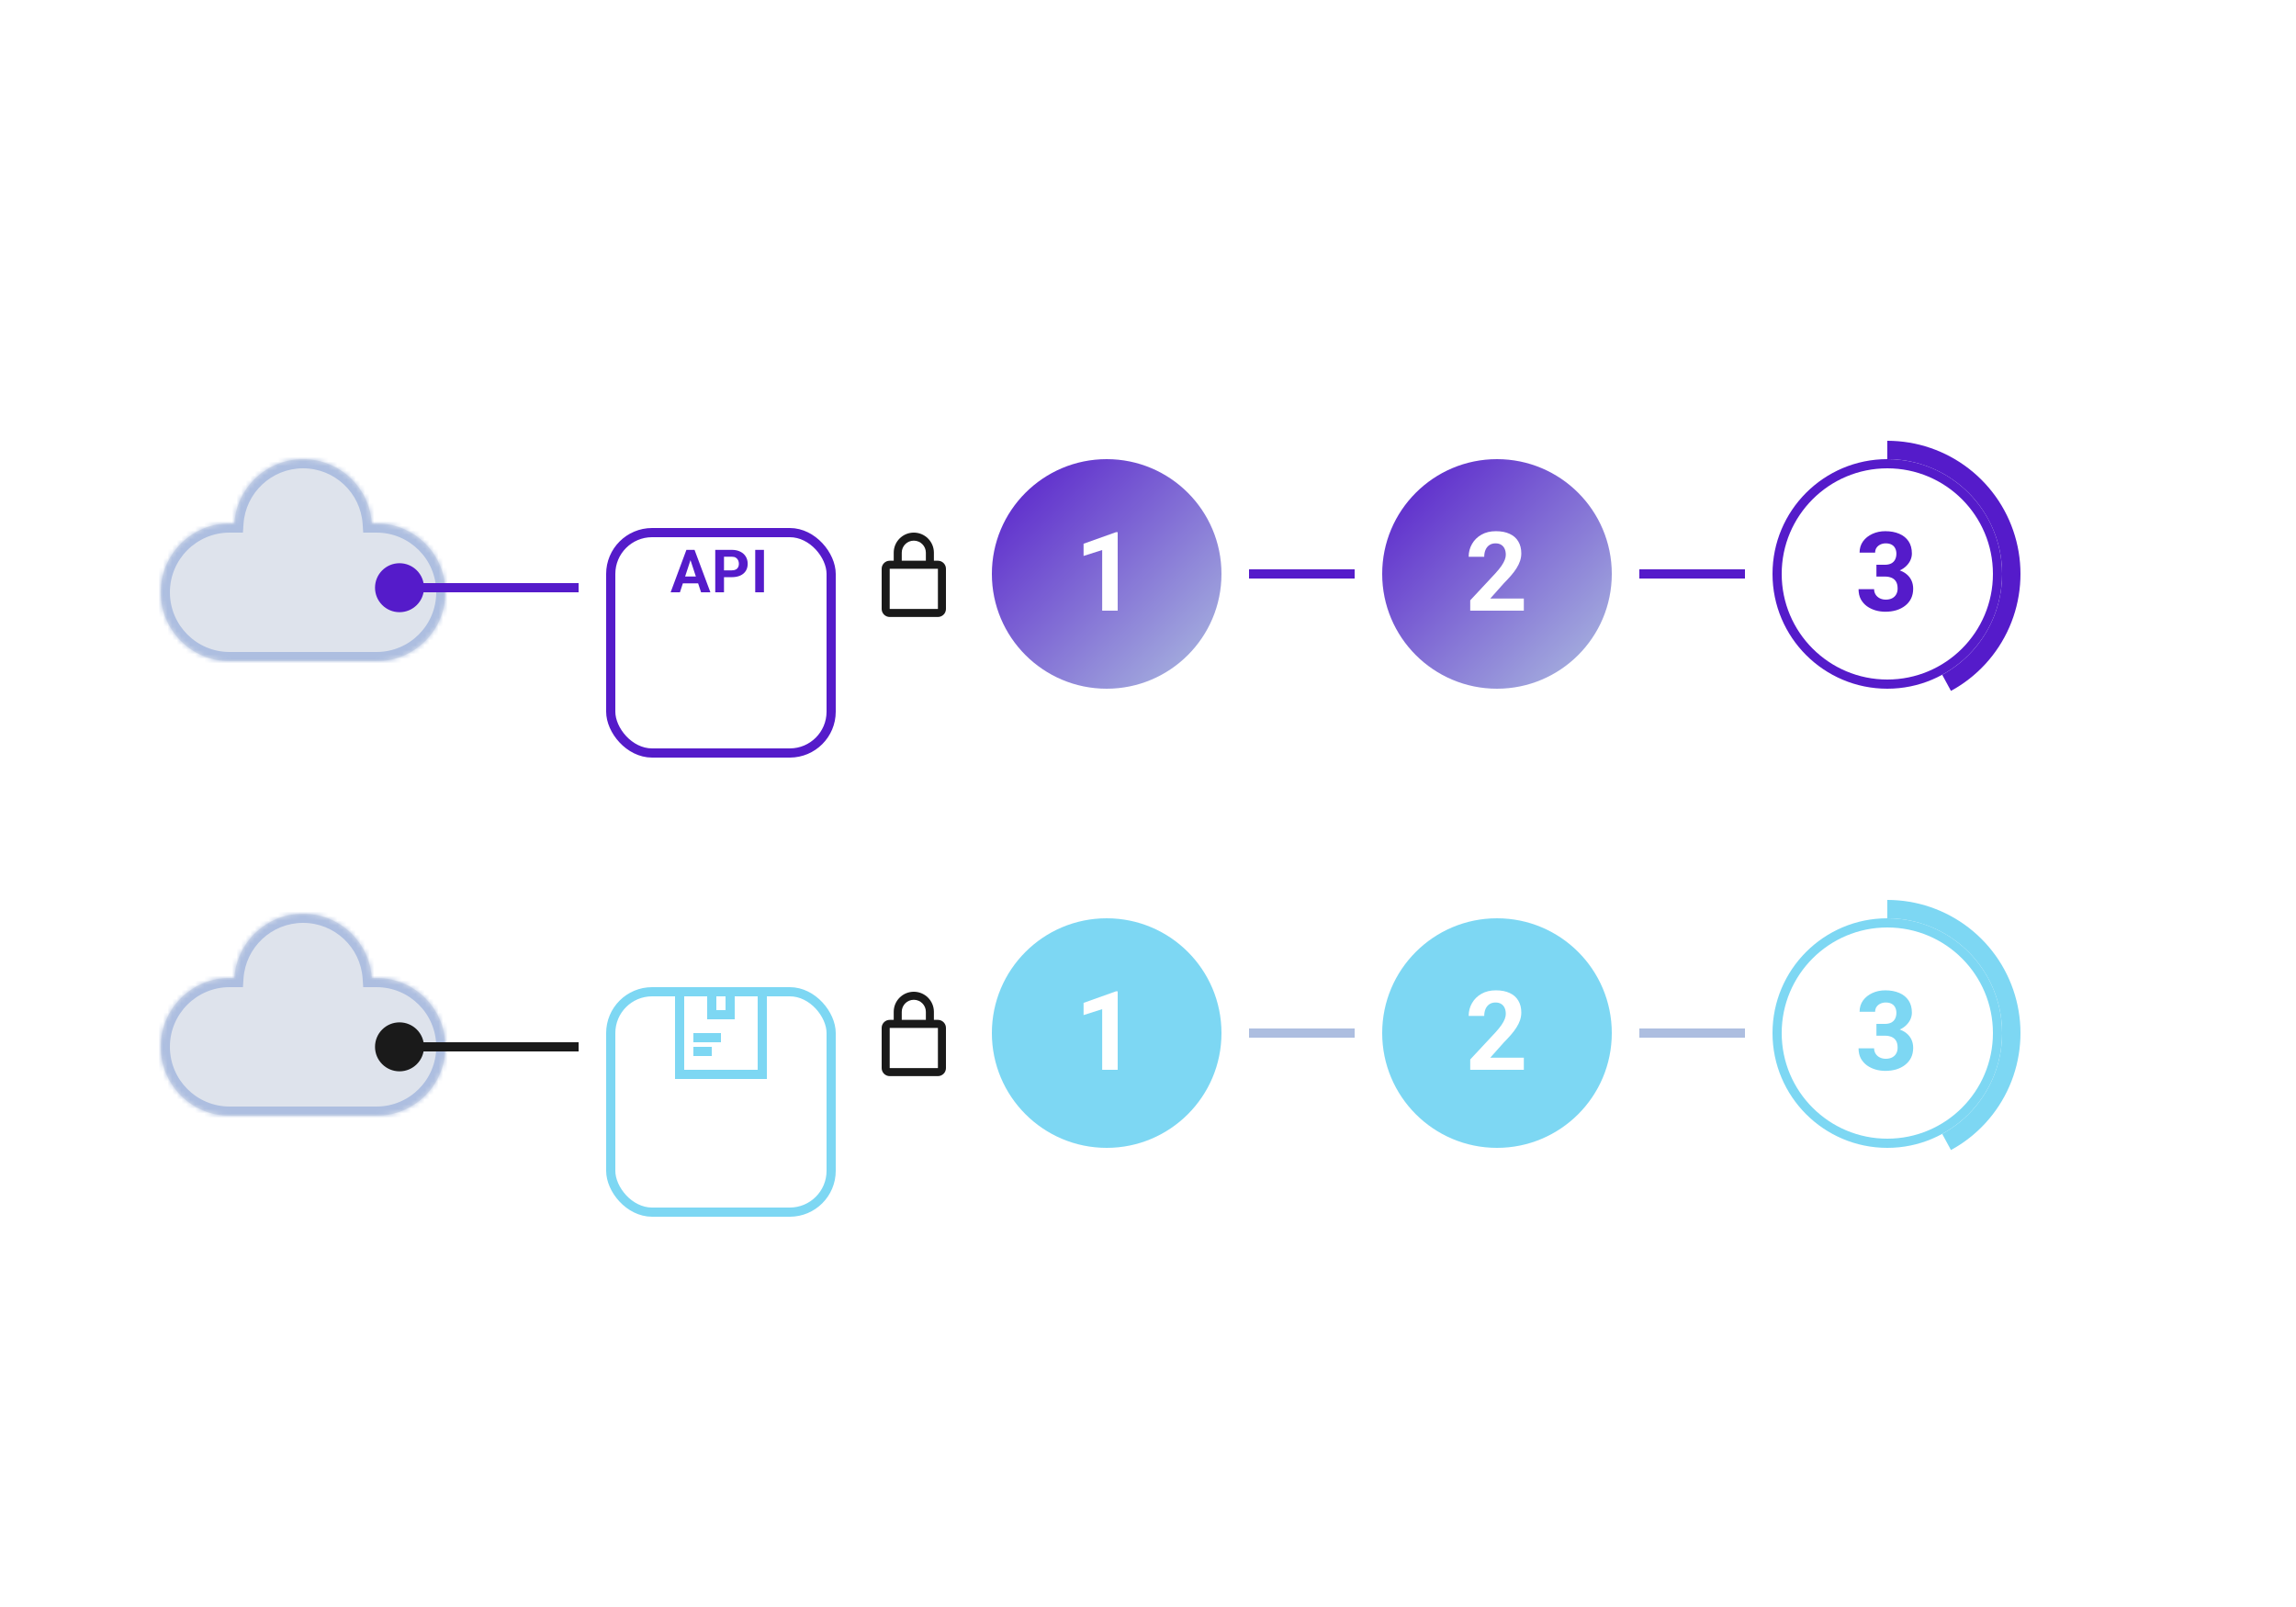 <svg width="500" height="350" viewBox="0 0 500 350" fill="none" xmlns="http://www.w3.org/2000/svg">
<rect width="500" height="350" fill="white"/>
<circle cx="241" cy="125" r="25" fill="url(#paint0_linear_3315_82308)"/>
<circle cx="326" cy="125" r="25" fill="url(#paint1_linear_3315_82308)"/>
<circle cx="411" cy="125" r="24" fill="white" stroke="#551BCA" stroke-width="2"/>
<path d="M423.905 148.716C429.177 145.848 433.343 141.304 435.744 135.803C438.146 130.303 438.646 124.159 437.166 118.342C435.686 112.525 432.31 107.368 427.572 103.684C422.833 100 417.002 98 411 98" stroke="#551BCA" stroke-width="4"/>
<line x1="272" y1="125" x2="295" y2="125" stroke="#551BCA" stroke-width="2"/>
<line x1="357" y1="125" x2="380" y2="125" stroke="#551BCA" stroke-width="2"/>
<path d="M243.398 115.902V133H240.023V119.793L235.969 121.082V118.422L243.035 115.902H243.398Z" fill="white"/>
<path d="M331.844 130.363V133H320.172V130.75L325.691 124.832C326.246 124.215 326.684 123.672 327.004 123.203C327.324 122.727 327.555 122.301 327.695 121.926C327.844 121.543 327.918 121.18 327.918 120.836C327.918 120.32 327.832 119.879 327.66 119.512C327.488 119.137 327.234 118.848 326.898 118.645C326.57 118.441 326.164 118.34 325.68 118.34C325.164 118.34 324.719 118.465 324.344 118.715C323.977 118.965 323.695 119.312 323.5 119.758C323.312 120.203 323.219 120.707 323.219 121.27H319.832C319.832 120.254 320.074 119.324 320.559 118.48C321.043 117.629 321.727 116.953 322.609 116.453C323.492 115.945 324.539 115.691 325.75 115.691C326.945 115.691 327.953 115.887 328.773 116.277C329.602 116.66 330.227 117.215 330.648 117.941C331.078 118.66 331.293 119.52 331.293 120.52C331.293 121.082 331.203 121.633 331.023 122.172C330.844 122.703 330.586 123.234 330.25 123.766C329.922 124.289 329.523 124.82 329.055 125.359C328.586 125.898 328.066 126.457 327.496 127.035L324.531 130.363H331.844Z" fill="white"/>
<g filter="url(#filter0_d_3315_82308)">
<rect x="132" y="100" width="50" height="50" rx="10" fill="white"/>
<rect x="133" y="101" width="48" height="48" rx="9" stroke="#551BCA" stroke-width="2"/>
</g>
<path d="M150.583 121.338L148.069 129H146.044L149.479 119.758H150.767L150.583 121.338ZM152.671 129L150.151 121.338L149.948 119.758H151.25L154.703 129H152.671ZM152.557 125.56V127.051H147.676V125.56H152.557ZM159.359 125.706H157.004V124.22H159.359C159.723 124.22 160.019 124.161 160.247 124.042C160.476 123.92 160.643 123.75 160.749 123.535C160.855 123.319 160.908 123.076 160.908 122.805C160.908 122.53 160.855 122.274 160.749 122.037C160.643 121.8 160.476 121.609 160.247 121.465C160.019 121.321 159.723 121.25 159.359 121.25H157.664V129H155.76V119.758H159.359C160.082 119.758 160.702 119.889 161.219 120.151C161.739 120.41 162.137 120.767 162.412 121.224C162.687 121.681 162.825 122.204 162.825 122.792C162.825 123.389 162.687 123.905 162.412 124.341C162.137 124.777 161.739 125.113 161.219 125.35C160.702 125.587 160.082 125.706 159.359 125.706ZM166.363 119.758V129H164.465V119.758H166.363Z" fill="#551BCA"/>
<path d="M204.25 122.125C205.213 122.125 206 122.912 206 123.875V132.625C206 133.587 205.213 134.375 204.25 134.375H193.75C192.787 134.375 192 133.587 192 132.625V123.875C192 122.912 192.787 122.125 193.75 122.125H194.625V120.375C194.625 117.96 196.585 116 199 116C201.415 116 203.375 117.96 203.375 120.375V122.125H204.25ZM196.375 120.375V122.125H201.625V120.375C201.625 118.923 200.452 117.75 199 117.75C197.548 117.75 196.375 118.923 196.375 120.375ZM193.75 123.875V132.625H204.25V123.875H193.75Z" fill="#1A1A1A"/>
<path d="M408.629 123.004H410.434C411.012 123.004 411.488 122.906 411.863 122.711C412.238 122.508 412.516 122.227 412.695 121.867C412.883 121.5 412.977 121.074 412.977 120.59C412.977 120.152 412.891 119.766 412.719 119.43C412.555 119.086 412.301 118.82 411.957 118.633C411.613 118.438 411.18 118.34 410.656 118.34C410.242 118.34 409.859 118.422 409.508 118.586C409.156 118.75 408.875 118.98 408.664 119.277C408.453 119.574 408.348 119.934 408.348 120.355H404.961C404.961 119.418 405.211 118.602 405.711 117.906C406.219 117.211 406.898 116.668 407.75 116.277C408.602 115.887 409.539 115.691 410.562 115.691C411.719 115.691 412.73 115.879 413.598 116.254C414.465 116.621 415.141 117.164 415.625 117.883C416.109 118.602 416.352 119.492 416.352 120.555C416.352 121.094 416.227 121.617 415.977 122.125C415.727 122.625 415.367 123.078 414.898 123.484C414.438 123.883 413.875 124.203 413.211 124.445C412.547 124.68 411.801 124.797 410.973 124.797H408.629V123.004ZM408.629 125.57V123.824H410.973C411.902 123.824 412.719 123.93 413.422 124.141C414.125 124.352 414.715 124.656 415.191 125.055C415.668 125.445 416.027 125.91 416.27 126.449C416.512 126.98 416.633 127.57 416.633 128.219C416.633 129.016 416.48 129.727 416.176 130.352C415.871 130.969 415.441 131.492 414.887 131.922C414.34 132.352 413.699 132.68 412.965 132.906C412.23 133.125 411.43 133.234 410.562 133.234C409.844 133.234 409.137 133.137 408.441 132.941C407.754 132.738 407.129 132.438 406.566 132.039C406.012 131.633 405.566 131.125 405.23 130.516C404.902 129.898 404.738 129.168 404.738 128.324H408.125C408.125 128.762 408.234 129.152 408.453 129.496C408.672 129.84 408.973 130.109 409.355 130.305C409.746 130.5 410.18 130.598 410.656 130.598C411.195 130.598 411.656 130.5 412.039 130.305C412.43 130.102 412.727 129.82 412.93 129.461C413.141 129.094 413.246 128.668 413.246 128.184C413.246 127.559 413.133 127.059 412.906 126.684C412.68 126.301 412.355 126.02 411.934 125.84C411.512 125.66 411.012 125.57 410.434 125.57H408.629Z" fill="#551BCA"/>
<mask id="path-14-inside-1_3315_82308" fill="white">
<path fill-rule="evenodd" clip-rule="evenodd" d="M51.033 114C51.547 106.182 58.052 100 66 100C73.948 100 80.453 106.182 80.967 114H82C90.284 114 97 120.716 97 129C97 137.284 90.284 144 82 144H66H50C41.716 144 35 137.284 35 129C35 120.716 41.716 114 50 114H51.033Z"/>
</mask>
<path fill-rule="evenodd" clip-rule="evenodd" d="M51.033 114C51.547 106.182 58.052 100 66 100C73.948 100 80.453 106.182 80.967 114H82C90.284 114 97 120.716 97 129C97 137.284 90.284 144 82 144H66H50C41.716 144 35 137.284 35 129C35 120.716 41.716 114 50 114H51.033Z" fill="#DEE3EC"/>
<path d="M51.033 114L53.029 114.131L52.906 116H51.033V114ZM80.967 114V116H79.094L78.972 114.131L80.967 114ZM66 102C59.112 102 53.474 107.358 53.029 114.131L49.037 113.869C49.62 105.006 56.991 98 66 98V102ZM78.972 114.131C78.526 107.358 72.888 102 66 102V98C75.009 98 82.38 105.006 82.963 113.869L78.972 114.131ZM82 116H80.967V112H82V116ZM95 129C95 121.82 89.18 116 82 116V112C91.389 112 99 119.611 99 129H95ZM82 142C89.18 142 95 136.18 95 129H99C99 138.389 91.389 146 82 146V142ZM66 142H82V146H66V142ZM50 142H66V146H50V142ZM37 129C37 136.18 42.82 142 50 142V146C40.611 146 33 138.389 33 129H37ZM50 116C42.82 116 37 121.82 37 129H33C33 119.611 40.611 112 50 112V116ZM51.033 116H50V112H51.033V116Z" fill="#ADBEE0" mask="url(#path-14-inside-1_3315_82308)"/>
<path d="M81.667 128C81.667 130.946 84.055 133.333 87 133.333C89.945 133.333 92.333 130.946 92.333 128C92.333 125.054 89.945 122.667 87 122.667C84.055 122.667 81.667 125.054 81.667 128ZM87 129L126 129L126 127L87 127L87 129Z" fill="#551BCA"/>
<circle cx="241" cy="225" r="25" fill="#7DD7F3"/>
<circle cx="326" cy="225" r="25" fill="#7DD7F3"/>
<circle cx="411" cy="225" r="24" fill="white" stroke="#7DD7F3" stroke-width="2"/>
<path d="M423.905 248.716C429.177 245.848 433.343 241.304 435.744 235.803C438.146 230.303 438.646 224.159 437.166 218.342C435.686 212.525 432.31 207.368 427.572 203.684C422.833 200 417.002 198 411 198" stroke="#7DD7F3" stroke-width="4"/>
<line x1="272" y1="225" x2="295" y2="225" stroke="#ADBEE0" stroke-width="2"/>
<line x1="357" y1="225" x2="380" y2="225" stroke="#ADBEE0" stroke-width="2"/>
<path d="M243.398 215.902V233H240.023V219.793L235.969 221.082V218.422L243.035 215.902H243.398Z" fill="white"/>
<path d="M331.844 230.363V233H320.172V230.75L325.691 224.832C326.246 224.215 326.684 223.672 327.004 223.203C327.324 222.727 327.555 222.301 327.695 221.926C327.844 221.543 327.918 221.18 327.918 220.836C327.918 220.32 327.832 219.879 327.66 219.512C327.488 219.137 327.234 218.848 326.898 218.645C326.57 218.441 326.164 218.34 325.68 218.34C325.164 218.34 324.719 218.465 324.344 218.715C323.977 218.965 323.695 219.312 323.5 219.758C323.312 220.203 323.219 220.707 323.219 221.27H319.832C319.832 220.254 320.074 219.324 320.559 218.48C321.043 217.629 321.727 216.953 322.609 216.453C323.492 215.945 324.539 215.691 325.75 215.691C326.945 215.691 327.953 215.887 328.773 216.277C329.602 216.66 330.227 217.215 330.648 217.941C331.078 218.66 331.293 219.52 331.293 220.52C331.293 221.082 331.203 221.633 331.023 222.172C330.844 222.703 330.586 223.234 330.25 223.766C329.922 224.289 329.523 224.82 329.055 225.359C328.586 225.898 328.066 226.457 327.496 227.035L324.531 230.363H331.844Z" fill="white"/>
<g filter="url(#filter1_d_3315_82308)">
<rect x="132" y="200" width="50" height="50" rx="10" fill="white"/>
<rect x="133" y="201" width="48" height="48" rx="9" stroke="#7DD7F3" stroke-width="2"/>
</g>
<path d="M157 225V227H151V225H157Z" fill="#7DD7F3"/>
<path d="M155 228H151V230H155V228Z" fill="#7DD7F3"/>
<path d="M147 235V215H167V235H147ZM149 217V233H165V217H160V222H154V217H149ZM158 217H156V220H158V217Z" fill="#7DD7F3"/>
<path d="M204.25 222.125C205.213 222.125 206 222.912 206 223.875V232.625C206 233.587 205.213 234.375 204.25 234.375H193.75C192.787 234.375 192 233.587 192 232.625V223.875C192 222.912 192.787 222.125 193.75 222.125H194.625V220.375C194.625 217.96 196.585 216 199 216C201.415 216 203.375 217.96 203.375 220.375V222.125H204.25ZM196.375 220.375V222.125H201.625V220.375C201.625 218.923 200.452 217.75 199 217.75C197.548 217.75 196.375 218.923 196.375 220.375ZM193.75 223.875V232.625H204.25V223.875H193.75Z" fill="#1A1A1A"/>
<path d="M408.629 223.004H410.434C411.012 223.004 411.488 222.906 411.863 222.711C412.238 222.508 412.516 222.227 412.695 221.867C412.883 221.5 412.977 221.074 412.977 220.59C412.977 220.152 412.891 219.766 412.719 219.43C412.555 219.086 412.301 218.82 411.957 218.633C411.613 218.438 411.18 218.34 410.656 218.34C410.242 218.34 409.859 218.422 409.508 218.586C409.156 218.75 408.875 218.98 408.664 219.277C408.453 219.574 408.348 219.934 408.348 220.355H404.961C404.961 219.418 405.211 218.602 405.711 217.906C406.219 217.211 406.898 216.668 407.75 216.277C408.602 215.887 409.539 215.691 410.562 215.691C411.719 215.691 412.73 215.879 413.598 216.254C414.465 216.621 415.141 217.164 415.625 217.883C416.109 218.602 416.352 219.492 416.352 220.555C416.352 221.094 416.227 221.617 415.977 222.125C415.727 222.625 415.367 223.078 414.898 223.484C414.438 223.883 413.875 224.203 413.211 224.445C412.547 224.68 411.801 224.797 410.973 224.797H408.629V223.004ZM408.629 225.57V223.824H410.973C411.902 223.824 412.719 223.93 413.422 224.141C414.125 224.352 414.715 224.656 415.191 225.055C415.668 225.445 416.027 225.91 416.27 226.449C416.512 226.98 416.633 227.57 416.633 228.219C416.633 229.016 416.48 229.727 416.176 230.352C415.871 230.969 415.441 231.492 414.887 231.922C414.34 232.352 413.699 232.68 412.965 232.906C412.23 233.125 411.43 233.234 410.562 233.234C409.844 233.234 409.137 233.137 408.441 232.941C407.754 232.738 407.129 232.438 406.566 232.039C406.012 231.633 405.566 231.125 405.23 230.516C404.902 229.898 404.738 229.168 404.738 228.324H408.125C408.125 228.762 408.234 229.152 408.453 229.496C408.672 229.84 408.973 230.109 409.355 230.305C409.746 230.5 410.18 230.598 410.656 230.598C411.195 230.598 411.656 230.5 412.039 230.305C412.43 230.102 412.727 229.82 412.93 229.461C413.141 229.094 413.246 228.668 413.246 228.184C413.246 227.559 413.133 227.059 412.906 226.684C412.68 226.301 412.355 226.02 411.934 225.84C411.512 225.66 411.012 225.57 410.434 225.57H408.629Z" fill="#7DD7F3"/>
<mask id="path-30-inside-2_3315_82308" fill="white">
<path fill-rule="evenodd" clip-rule="evenodd" d="M51.033 213C51.547 205.182 58.052 199 66 199C73.948 199 80.453 205.182 80.967 213H82C90.284 213 97 219.716 97 228C97 236.284 90.284 243 82 243H66H50C41.716 243 35 236.284 35 228C35 219.716 41.716 213 50 213H51.033Z"/>
</mask>
<path fill-rule="evenodd" clip-rule="evenodd" d="M51.033 213C51.547 205.182 58.052 199 66 199C73.948 199 80.453 205.182 80.967 213H82C90.284 213 97 219.716 97 228C97 236.284 90.284 243 82 243H66H50C41.716 243 35 236.284 35 228C35 219.716 41.716 213 50 213H51.033Z" fill="#DEE3EC"/>
<path d="M51.033 213L53.029 213.131L52.906 215H51.033V213ZM80.967 213V215H79.094L78.972 213.131L80.967 213ZM66 201C59.112 201 53.474 206.358 53.029 213.131L49.037 212.869C49.62 204.006 56.991 197 66 197V201ZM78.972 213.131C78.526 206.358 72.888 201 66 201V197C75.009 197 82.38 204.006 82.963 212.869L78.972 213.131ZM82 215H80.967V211H82V215ZM95 228C95 220.82 89.18 215 82 215V211C91.389 211 99 218.611 99 228H95ZM82 241C89.18 241 95 235.18 95 228H99C99 237.389 91.389 245 82 245V241ZM66 241H82V245H66V241ZM50 241H66V245H50V241ZM37 228C37 235.18 42.82 241 50 241V245C40.611 245 33 237.389 33 228H37ZM50 215C42.82 215 37 220.82 37 228H33C33 218.611 40.611 211 50 211V215ZM51.033 215H50V211H51.033V215Z" fill="#ADBEE0" mask="url(#path-30-inside-2_3315_82308)"/>
<path d="M81.667 228C81.667 230.946 84.055 233.333 87 233.333C89.945 233.333 92.333 230.946 92.333 228C92.333 225.054 89.945 222.667 87 222.667C84.055 222.667 81.667 225.054 81.667 228ZM87 229L126 229L126 227L87 227L87 229Z" fill="#1A1A1A"/>
<defs>
<filter id="filter0_d_3315_82308" x="102" y="85" width="110" height="110" filterUnits="userSpaceOnUse" color-interpolation-filters="sRGB">
<feFlood flood-opacity="0" result="BackgroundImageFix"/>
<feColorMatrix in="SourceAlpha" type="matrix" values="0 0 0 0 0 0 0 0 0 0 0 0 0 0 0 0 0 0 127 0" result="hardAlpha"/>
<feOffset dy="15"/>
<feGaussianBlur stdDeviation="15"/>
<feColorMatrix type="matrix" values="0 0 0 0 0 0 0 0 0 0 0 0 0 0 0 0 0 0 0.2 0"/>
<feBlend mode="multiply" in2="BackgroundImageFix" result="effect1_dropShadow_3315_82308"/>
<feBlend mode="normal" in="SourceGraphic" in2="effect1_dropShadow_3315_82308" result="shape"/>
</filter>
<filter id="filter1_d_3315_82308" x="102" y="185" width="110" height="110" filterUnits="userSpaceOnUse" color-interpolation-filters="sRGB">
<feFlood flood-opacity="0" result="BackgroundImageFix"/>
<feColorMatrix in="SourceAlpha" type="matrix" values="0 0 0 0 0 0 0 0 0 0 0 0 0 0 0 0 0 0 127 0" result="hardAlpha"/>
<feOffset dy="15"/>
<feGaussianBlur stdDeviation="15"/>
<feColorMatrix type="matrix" values="0 0 0 0 0 0 0 0 0 0 0 0 0 0 0 0 0 0 0.2 0"/>
<feBlend mode="multiply" in2="BackgroundImageFix" result="effect1_dropShadow_3315_82308"/>
<feBlend mode="normal" in="SourceGraphic" in2="effect1_dropShadow_3315_82308" result="shape"/>
</filter>
<linearGradient id="paint0_linear_3315_82308" x1="216" y1="100" x2="266" y2="150" gradientUnits="userSpaceOnUse">
<stop stop-color="#551BCA"/>
<stop offset="1" stop-color="#ADBEE0"/>
</linearGradient>
<linearGradient id="paint1_linear_3315_82308" x1="301" y1="100" x2="351" y2="150" gradientUnits="userSpaceOnUse">
<stop stop-color="#551BCA"/>
<stop offset="1" stop-color="#ADBEE0"/>
</linearGradient>
</defs>
</svg>
